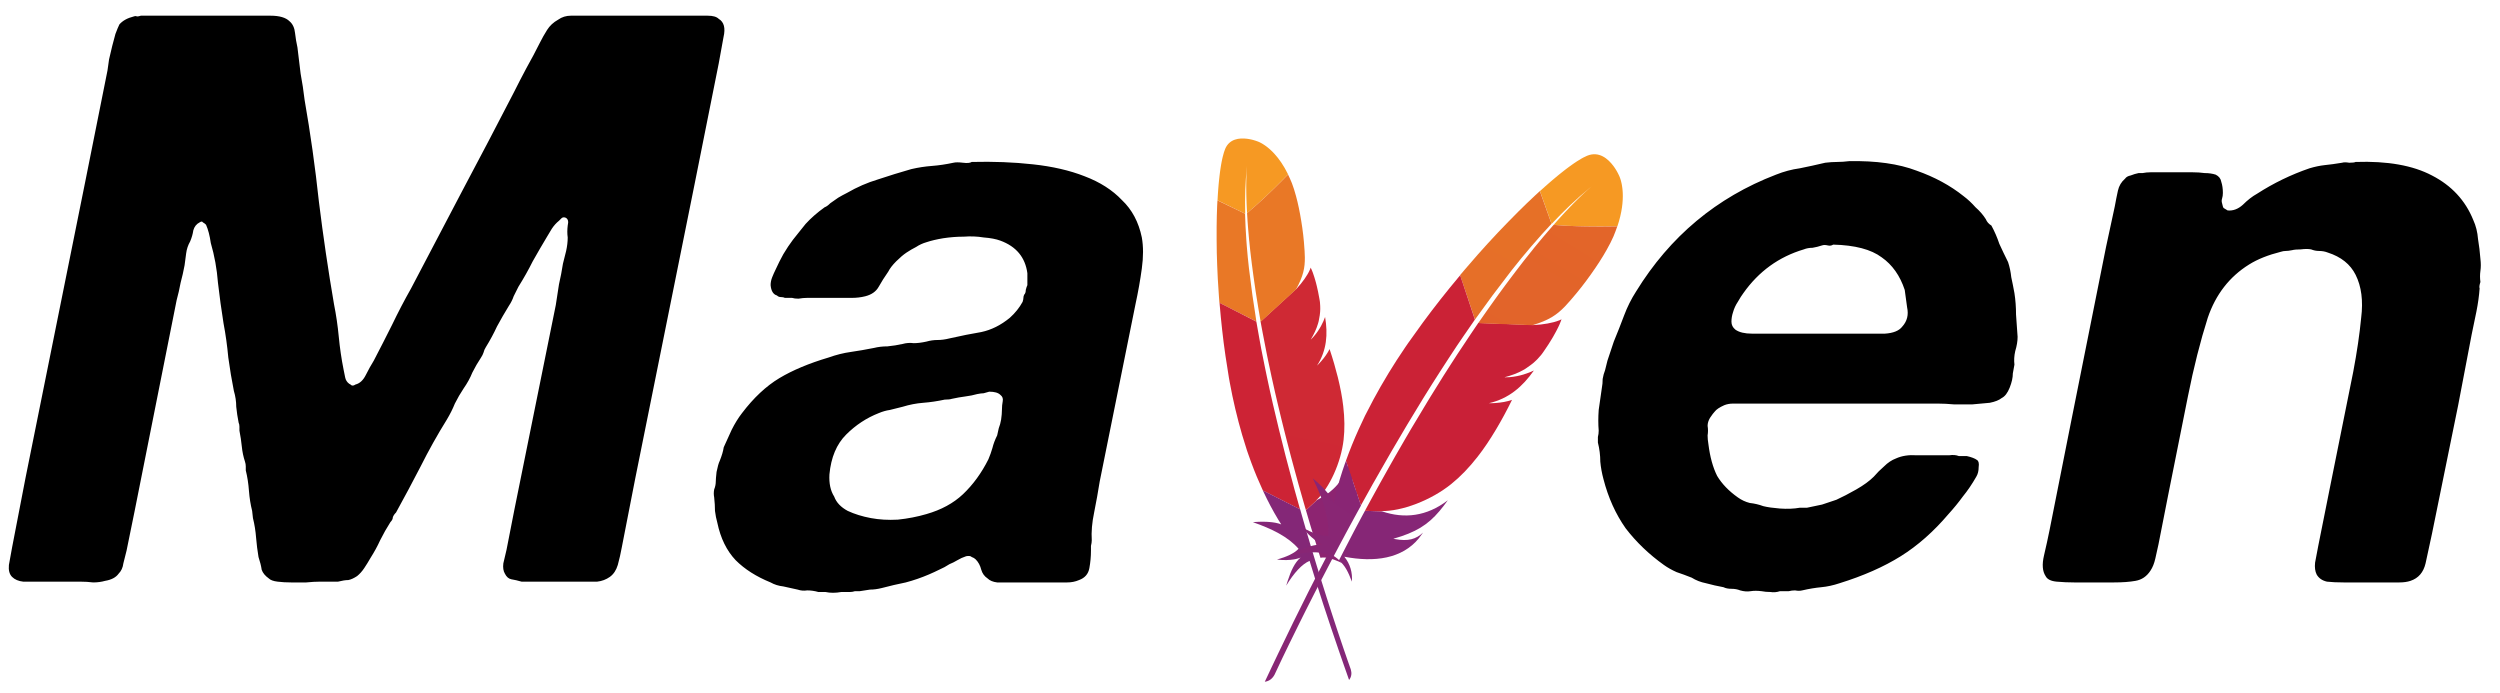 <svg width="119" height="33" viewBox="0 0 119 33" fill="none" xmlns="http://www.w3.org/2000/svg">
<path d="M58.32 7.084C58.278 7.185 58.237 7.315 58.2 7.472L58.172 7.595C58.163 7.638 58.154 7.682 58.145 7.728L58.12 7.87L58.096 8.021L58.073 8.182L58.052 8.351L58.032 8.529L58.013 8.715C58.01 8.747 58.007 8.779 58.004 8.811L57.988 9.009L57.973 9.214L57.96 9.427C57.958 9.463 57.956 9.5 57.954 9.536L59.272 10.174C59.252 9.405 59.277 8.677 59.346 8.008L59.36 7.889L59.35 7.998L59.339 8.179L59.334 8.265L59.327 8.461L59.324 8.572L59.321 8.818L59.322 9.024L59.325 9.25L59.329 9.411L59.337 9.669L59.345 9.852L59.355 10.044C59.356 10.076 59.358 10.11 59.36 10.143C59.605 9.943 59.9 9.68 60.205 9.393L60.411 9.198C60.445 9.165 60.479 9.132 60.514 9.098L60.72 8.898L60.923 8.696L61.121 8.495L61.312 8.299C61.101 7.868 60.874 7.552 60.662 7.32L60.592 7.246C60.546 7.199 60.501 7.156 60.457 7.116L60.392 7.06L60.33 7.009C60.309 6.993 60.289 6.977 60.27 6.963L60.213 6.922L60.158 6.886L60.084 6.839L60.017 6.802L59.943 6.765L59.887 6.741L59.785 6.704L59.711 6.681L59.639 6.66L59.584 6.646L59.524 6.633C59.514 6.631 59.503 6.629 59.492 6.627L59.427 6.615L59.358 6.605C58.993 6.559 58.522 6.607 58.32 7.084Z" fill="url(#paint0_linear_28_7244)"/>
<path d="M59.617 14.066C59.556 13.627 59.5 13.195 59.45 12.771C59.409 12.419 59.376 12.072 59.348 11.728L59.325 11.42C59.325 11.412 59.324 11.404 59.324 11.397C59.296 10.979 59.275 10.572 59.265 10.173L57.95 9.539L57.946 9.62L57.937 9.787C57.924 10.102 57.914 10.437 57.912 10.789C57.909 11.186 57.912 11.6 57.919 12.033C57.929 12.432 57.945 12.848 57.967 13.271C57.983 13.543 58 13.816 58.02 14.093L58.044 14.414L59.804 15.305L59.742 14.89L59.617 14.066Z" fill="url(#paint1_linear_28_7244)"/>
<path d="M62.162 24.286L62.189 24.38L62.364 24.974C62.389 25.058 62.415 25.143 62.441 25.228L62.524 25.498L62.553 25.595C62.558 25.611 62.563 25.627 62.569 25.643L62.853 26.551C63.104 26.499 63.41 26.593 63.733 26.734L63.863 26.793C63.625 26.506 63.296 26.315 62.902 26.271C63.98 25.552 64.689 24.626 64.59 23.521C64.579 23.423 64.566 23.322 64.546 23.22C64.53 23.627 64.367 23.926 63.896 24.245L63.838 24.284C64.325 23.426 64.46 22.844 64.402 22.092C64.388 21.914 64.365 21.724 64.333 21.521C64.177 22.641 63.575 23.365 62.696 23.794L62.162 24.286Z" fill="url(#paint2_linear_28_7244)"/>
<path d="M61.531 22.971L61.419 22.552L61.194 21.702C61.087 21.292 60.984 20.879 60.882 20.459C60.779 20.04 60.681 19.618 60.582 19.196C60.482 18.764 60.388 18.333 60.297 17.899L60.208 17.471L60.036 16.613C60.006 16.458 59.978 16.306 59.951 16.148C59.901 15.884 59.856 15.618 59.81 15.351L59.801 15.308L58.051 14.415L58.056 14.47C58.057 14.48 58.057 14.489 58.057 14.499C58.092 14.895 58.127 15.298 58.174 15.702C58.219 16.113 58.272 16.525 58.333 16.941C58.385 17.292 58.44 17.64 58.498 17.992L58.536 18.203C58.617 18.638 58.703 19.058 58.797 19.451C58.901 19.896 59.014 20.314 59.127 20.703C59.203 20.958 59.278 21.203 59.354 21.436L59.422 21.632L59.562 22.022C59.729 22.477 59.915 22.919 60.114 23.35L61.883 24.246C61.789 23.921 61.702 23.59 61.606 23.255L61.557 23.067L61.531 22.971Z" fill="url(#paint3_linear_28_7244)"/>
<path d="M60.141 23.409C60.354 23.865 60.587 24.306 60.843 24.731L60.986 24.961C60.818 24.893 60.606 24.86 60.4 24.845L60.298 24.839C60.281 24.838 60.264 24.837 60.248 24.837L60.149 24.835L60.011 24.835L59.888 24.839L59.784 24.844L59.638 24.856C59.637 24.856 59.637 24.856 59.637 24.856C60.531 25.167 61.316 25.547 61.81 26.122C61.614 26.339 61.246 26.503 60.783 26.637C61.127 26.675 61.39 26.66 61.579 26.629L61.656 26.615C61.668 26.612 61.679 26.61 61.691 26.607L61.754 26.591L61.809 26.575L61.876 26.552L61.91 26.538C61.626 26.775 61.448 27.179 61.3 27.631L61.249 27.793C61.241 27.82 61.232 27.847 61.224 27.875C61.6 27.259 61.974 26.852 62.337 26.697C62.743 28.043 63.213 29.475 63.728 30.97L63.969 31.665C64.05 31.898 64.133 32.132 64.216 32.367C64.336 32.213 64.35 32.042 64.299 31.868L64.135 31.402L63.947 30.858L63.656 29.995L63.418 29.272L63.154 28.456L62.903 27.66L62.672 26.913L62.503 26.355L62.364 25.893C62.346 25.833 62.329 25.771 62.311 25.709L62.259 25.537L62.11 25.022L61.958 24.492L61.89 24.247L61.887 24.244L60.118 23.348C60.122 23.363 60.127 23.376 60.132 23.389L60.141 23.409Z" fill="url(#paint4_linear_28_7244)"/>
<path d="M60.01 15.343L60.041 15.515C60.064 15.632 60.085 15.749 60.108 15.868L60.299 16.85L60.369 17.192L60.472 17.675C60.489 17.756 60.507 17.839 60.524 17.921C60.577 18.166 60.633 18.414 60.691 18.668L60.811 19.183L60.931 19.685C60.952 19.77 60.972 19.855 60.993 19.941L61.122 20.461L61.25 20.966C61.315 21.221 61.382 21.481 61.453 21.745C61.505 21.941 61.559 22.139 61.614 22.339L61.797 23.009L61.937 23.502L62.08 24.004C62.104 24.089 62.129 24.174 62.154 24.259C62.155 24.269 62.157 24.279 62.162 24.286L62.696 23.794L62.683 23.8L62.654 23.814C63.288 23.215 63.831 22.017 63.955 20.937C64.012 20.44 64.006 19.91 63.938 19.333C63.889 18.902 63.801 18.45 63.681 17.96C63.576 17.537 63.446 17.088 63.288 16.615C63.19 16.815 63.051 17.012 62.881 17.203L62.788 17.304L62.757 17.337L62.69 17.405C63.157 16.678 63.212 15.899 63.074 15.089C62.989 15.329 62.822 15.685 62.545 16.005C62.51 16.047 62.468 16.089 62.427 16.131C62.42 16.136 62.413 16.143 62.406 16.15L62.393 16.161C62.548 15.903 62.663 15.658 62.736 15.409C62.748 15.375 62.757 15.34 62.765 15.305L62.776 15.252C62.795 15.172 62.807 15.09 62.82 15.009L62.838 14.851C62.845 14.759 62.847 14.664 62.842 14.567L62.83 14.389C62.829 14.376 62.827 14.363 62.825 14.35L62.806 14.236C62.803 14.217 62.8 14.199 62.796 14.182C62.76 13.97 62.72 13.782 62.679 13.614L62.641 13.464L62.606 13.338L62.561 13.188L62.502 13.012C62.496 12.994 62.49 12.977 62.484 12.961L62.448 12.873C62.437 12.845 62.426 12.82 62.416 12.798L62.387 12.738C62.381 12.761 62.374 12.784 62.364 12.808L62.348 12.844C62.238 13.103 61.981 13.458 61.748 13.707C61.744 13.71 61.741 13.712 61.74 13.718L61.691 13.767C61.683 13.775 61.675 13.784 61.667 13.794L61.676 13.776L59.995 15.316C60.009 15.327 60.011 15.337 60.01 15.343Z" fill="url(#paint5_linear_28_7244)"/>
<path d="M59.36 10.143C59.367 10.266 59.375 10.394 59.384 10.527L59.404 10.8C59.408 10.846 59.412 10.893 59.416 10.941L59.441 11.233C59.445 11.283 59.45 11.334 59.455 11.384L59.458 11.433C59.459 11.441 59.461 11.448 59.463 11.456C59.477 11.606 59.493 11.761 59.51 11.92L59.548 12.244C59.561 12.355 59.575 12.468 59.59 12.583L59.66 13.111C59.692 13.351 59.728 13.599 59.767 13.858L59.798 14.055C59.828 14.255 59.861 14.46 59.897 14.67L60.008 15.317L61.689 13.778C62.039 13.143 62.116 12.748 62.111 12.257C62.11 12.158 62.105 12.055 62.099 11.95L62.091 11.844C62.065 11.413 62.013 10.957 61.939 10.516C61.87 10.089 61.786 9.679 61.689 9.328C61.628 9.1 61.563 8.898 61.497 8.725C61.436 8.574 61.374 8.437 61.311 8.305L61.12 8.5C61.088 8.533 61.055 8.566 61.022 8.599L60.821 8.799L60.617 9L60.41 9.199C60.376 9.232 60.342 9.264 60.307 9.297L60.104 9.488C59.835 9.737 59.578 9.965 59.36 10.143Z" fill="url(#paint6_linear_28_7244)"/>
<path d="M49.168 7.822C50.101 7.923 50.921 8.112 51.627 8.39C52.358 8.667 52.951 9.046 53.405 9.525C53.885 9.979 54.2 10.572 54.351 11.303C54.427 11.732 54.427 12.224 54.351 12.779C54.276 13.334 54.175 13.901 54.049 14.482L52.346 22.919C52.27 23.398 52.182 23.89 52.081 24.395C51.98 24.874 51.942 25.316 51.968 25.719C51.968 25.795 51.955 25.883 51.93 25.984V26.211C51.93 26.488 51.904 26.766 51.854 27.043C51.804 27.321 51.64 27.51 51.362 27.611C51.186 27.687 50.996 27.724 50.795 27.724H47.465C47.263 27.699 47.112 27.636 47.011 27.535C46.859 27.434 46.759 27.296 46.708 27.119C46.658 26.917 46.569 26.753 46.443 26.627C46.393 26.577 46.33 26.539 46.254 26.514C46.204 26.463 46.115 26.451 45.989 26.476C45.838 26.526 45.699 26.589 45.573 26.665C45.447 26.741 45.321 26.804 45.195 26.854C45.043 26.955 44.879 27.043 44.703 27.119C44.551 27.195 44.388 27.27 44.211 27.346C43.858 27.497 43.492 27.624 43.114 27.724C42.735 27.8 42.357 27.889 41.978 27.989C41.777 28.04 41.587 28.065 41.411 28.065C41.26 28.09 41.096 28.116 40.919 28.141H40.692C40.616 28.166 40.541 28.179 40.465 28.179H40.049C39.771 28.229 39.519 28.229 39.292 28.179H38.952C38.775 28.128 38.598 28.103 38.422 28.103C38.27 28.128 38.119 28.116 37.968 28.065C37.741 28.015 37.514 27.964 37.287 27.914C37.06 27.889 36.858 27.825 36.681 27.724C36 27.447 35.445 27.094 35.017 26.665C34.588 26.211 34.298 25.618 34.146 24.887C34.096 24.71 34.058 24.521 34.033 24.319C34.033 24.117 34.02 23.903 33.995 23.676C33.97 23.55 33.97 23.424 33.995 23.298C34.045 23.171 34.071 23.045 34.071 22.919C34.071 22.843 34.083 22.692 34.108 22.465C34.159 22.213 34.209 22.036 34.26 21.935C34.361 21.683 34.424 21.469 34.449 21.292L34.827 20.46C34.979 20.157 35.143 19.892 35.319 19.665C35.874 18.934 36.467 18.379 37.097 18C37.728 17.622 38.51 17.294 39.443 17.017C39.797 16.89 40.15 16.802 40.503 16.752C40.856 16.701 41.222 16.638 41.6 16.562C41.802 16.512 42.016 16.487 42.243 16.487C42.496 16.462 42.735 16.424 42.962 16.373C43.139 16.323 43.315 16.31 43.492 16.335C43.669 16.335 43.87 16.31 44.097 16.26C44.274 16.209 44.45 16.184 44.627 16.184C44.804 16.184 44.993 16.159 45.195 16.108C45.75 15.982 46.254 15.882 46.708 15.806C47.187 15.705 47.642 15.478 48.07 15.125C48.323 14.898 48.524 14.646 48.676 14.368C48.701 14.292 48.714 14.229 48.714 14.179C48.714 14.128 48.726 14.078 48.751 14.027C48.802 13.977 48.827 13.901 48.827 13.8C48.852 13.7 48.877 13.624 48.903 13.573V13.006C48.802 12.249 48.373 11.732 47.616 11.454C47.414 11.379 47.15 11.328 46.822 11.303C46.519 11.253 46.204 11.24 45.876 11.265C45.548 11.265 45.22 11.291 44.892 11.341C44.589 11.392 44.324 11.454 44.097 11.53C43.921 11.581 43.757 11.656 43.605 11.757C43.454 11.833 43.303 11.921 43.151 12.022C43 12.123 42.836 12.262 42.66 12.438C42.483 12.615 42.357 12.779 42.281 12.93C42.105 13.182 41.953 13.422 41.827 13.649C41.701 13.876 41.487 14.027 41.184 14.103C40.982 14.154 40.768 14.179 40.541 14.179H38.422C38.296 14.179 38.157 14.191 38.006 14.217C37.88 14.217 37.779 14.204 37.703 14.179H37.362C37.312 14.154 37.249 14.141 37.173 14.141C37.097 14.141 37.034 14.116 36.984 14.065C36.807 14.015 36.706 13.851 36.681 13.573C36.681 13.447 36.706 13.321 36.757 13.195C36.807 13.069 36.858 12.955 36.908 12.854C37.034 12.577 37.161 12.325 37.287 12.098C37.438 11.845 37.589 11.618 37.741 11.417L38.043 11.038C38.144 10.912 38.245 10.786 38.346 10.66C38.598 10.383 38.901 10.118 39.254 9.865C39.33 9.84 39.418 9.777 39.519 9.676C39.67 9.575 39.797 9.487 39.898 9.411C40.024 9.336 40.162 9.26 40.314 9.184C40.793 8.907 41.285 8.692 41.789 8.541C42.319 8.364 42.849 8.201 43.379 8.049C43.706 7.973 44.034 7.923 44.362 7.898C44.69 7.873 45.031 7.822 45.384 7.746C45.485 7.721 45.636 7.721 45.838 7.746C46.04 7.772 46.178 7.759 46.254 7.709C47.288 7.683 48.26 7.721 49.168 7.822ZM91.233 8.125C92.091 8.428 92.835 8.831 93.466 9.336C93.667 9.487 93.856 9.664 94.033 9.865C94.235 10.042 94.399 10.231 94.525 10.433C94.575 10.559 94.664 10.66 94.79 10.736C94.941 11.013 95.067 11.303 95.168 11.606C95.294 11.883 95.433 12.173 95.584 12.476C95.66 12.703 95.71 12.943 95.736 13.195C95.786 13.422 95.837 13.674 95.887 13.952C95.938 14.28 95.963 14.62 95.963 14.973C95.988 15.326 96.013 15.68 96.038 16.033C96.038 16.235 96.001 16.462 95.925 16.714C95.874 16.941 95.862 17.155 95.887 17.357L95.811 17.773C95.811 17.975 95.761 18.202 95.66 18.454C95.559 18.707 95.433 18.871 95.282 18.946C95.156 19.047 94.966 19.123 94.714 19.173C94.462 19.198 94.184 19.224 93.882 19.249H93.011C92.734 19.224 92.482 19.211 92.255 19.211H82.493C82.341 19.211 82.203 19.236 82.076 19.287C81.85 19.388 81.698 19.489 81.623 19.59C81.572 19.64 81.496 19.741 81.395 19.892C81.32 20.018 81.282 20.145 81.282 20.271C81.307 20.422 81.307 20.573 81.282 20.725C81.282 20.851 81.294 20.989 81.32 21.141C81.395 21.746 81.534 22.251 81.736 22.654C81.963 23.033 82.291 23.373 82.72 23.676C82.896 23.802 83.085 23.89 83.287 23.941C83.514 23.966 83.729 24.017 83.93 24.092C84.132 24.143 84.397 24.18 84.725 24.206C85.078 24.231 85.394 24.218 85.671 24.168H86.012C86.264 24.117 86.504 24.067 86.731 24.017L87.412 23.789C87.689 23.663 88.004 23.499 88.358 23.298C88.711 23.096 88.988 22.894 89.19 22.692C89.341 22.516 89.505 22.352 89.682 22.2C89.858 22.024 90.047 21.898 90.249 21.822C90.527 21.696 90.855 21.645 91.233 21.671H92.784C92.961 21.645 93.112 21.658 93.239 21.708H93.617C93.844 21.759 94.008 21.822 94.109 21.898C94.184 21.948 94.21 22.061 94.184 22.238C94.184 22.415 94.147 22.566 94.071 22.692C93.869 23.045 93.655 23.361 93.428 23.638C93.226 23.916 92.999 24.193 92.747 24.471C92.04 25.303 91.284 25.971 90.476 26.476C89.669 26.98 88.698 27.409 87.563 27.762C87.26 27.863 86.97 27.926 86.693 27.951C86.415 27.977 86.112 28.027 85.784 28.103C85.684 28.128 85.57 28.128 85.444 28.103C85.343 28.103 85.242 28.116 85.141 28.141H84.725C84.574 28.191 84.422 28.204 84.271 28.179C84.12 28.179 83.981 28.166 83.855 28.141C83.653 28.116 83.477 28.116 83.325 28.141C83.174 28.166 83.01 28.153 82.833 28.103C82.707 28.052 82.568 28.027 82.417 28.027C82.266 28.027 82.14 28.002 82.039 27.951C81.761 27.901 81.484 27.838 81.206 27.762C80.954 27.712 80.727 27.624 80.525 27.497C80.273 27.397 80.033 27.308 79.806 27.233C79.579 27.132 79.377 27.018 79.201 26.892C78.495 26.388 77.889 25.807 77.385 25.152C76.905 24.471 76.552 23.689 76.325 22.806C76.25 22.528 76.199 22.251 76.174 21.973C76.174 21.671 76.136 21.368 76.06 21.065V20.8C76.086 20.699 76.098 20.599 76.098 20.498C76.073 20.195 76.073 19.867 76.098 19.514L76.25 18.454C76.275 18.328 76.287 18.189 76.287 18.038C76.313 17.887 76.35 17.748 76.401 17.622L76.514 17.168L76.817 16.26C76.994 15.831 77.158 15.415 77.309 15.011C77.46 14.608 77.65 14.229 77.877 13.876C79.491 11.253 81.711 9.399 84.536 8.314C84.914 8.163 85.293 8.062 85.671 8.011C86.049 7.936 86.453 7.847 86.882 7.746C87.084 7.721 87.273 7.709 87.449 7.709C87.626 7.709 87.815 7.696 88.017 7.671C89.303 7.646 90.376 7.797 91.233 8.125ZM12.872 0.747C13.301 0.747 13.604 0.835 13.78 1.011C13.932 1.138 14.02 1.327 14.045 1.579C14.07 1.806 14.108 2.033 14.159 2.26C14.209 2.664 14.26 3.08 14.31 3.509C14.386 3.912 14.449 4.329 14.499 4.757C14.777 6.346 15.004 7.961 15.18 9.6C15.382 11.24 15.622 12.867 15.899 14.482C16 14.986 16.076 15.503 16.126 16.033C16.177 16.562 16.252 17.08 16.353 17.584C16.378 17.71 16.404 17.836 16.429 17.962C16.454 18.089 16.517 18.189 16.618 18.265C16.669 18.29 16.706 18.316 16.732 18.341C16.782 18.366 16.845 18.354 16.921 18.303C17.123 18.253 17.287 18.101 17.413 17.849C17.539 17.597 17.665 17.37 17.791 17.168C18.094 16.588 18.384 16.02 18.661 15.465C18.939 14.885 19.241 14.305 19.569 13.725C20.377 12.186 21.184 10.647 21.991 9.109C22.823 7.545 23.643 5.981 24.45 4.417C24.652 4.013 24.854 3.622 25.056 3.244C25.283 2.84 25.497 2.437 25.699 2.033C25.8 1.831 25.913 1.629 26.04 1.428C26.166 1.226 26.342 1.062 26.569 0.936C26.746 0.81 26.948 0.747 27.175 0.747H33.683C33.935 0.747 34.111 0.797 34.212 0.898C34.465 1.049 34.54 1.339 34.439 1.768C34.364 2.172 34.288 2.588 34.212 3.017L33.077 8.692L30.239 22.768L29.596 26.06C29.546 26.337 29.483 26.615 29.407 26.892C29.331 27.144 29.205 27.334 29.029 27.46C28.852 27.586 28.65 27.662 28.423 27.687H24.829C24.652 27.636 24.488 27.598 24.337 27.573C24.211 27.548 24.11 27.46 24.034 27.308C23.959 27.182 23.933 27.018 23.959 26.816C24.009 26.615 24.059 26.4 24.11 26.173L24.488 24.244L26.456 14.519C26.506 14.166 26.557 13.838 26.607 13.536C26.683 13.208 26.746 12.88 26.796 12.552C26.847 12.35 26.897 12.148 26.948 11.946C26.998 11.719 27.023 11.505 27.023 11.303C26.998 11.127 26.998 10.937 27.023 10.736C27.074 10.534 27.036 10.408 26.91 10.357C26.834 10.332 26.771 10.345 26.721 10.395L26.607 10.509C26.481 10.61 26.367 10.736 26.267 10.887L26.04 11.265C25.813 11.644 25.585 12.035 25.358 12.438C25.157 12.842 24.93 13.245 24.677 13.649L24.45 14.103C24.4 14.255 24.324 14.406 24.223 14.557C24.022 14.885 23.832 15.213 23.656 15.541C23.505 15.869 23.328 16.197 23.126 16.525C23.076 16.6 23.038 16.689 23.013 16.79C22.987 16.865 22.95 16.941 22.899 17.017C22.748 17.244 22.609 17.483 22.483 17.735C22.382 17.988 22.243 18.24 22.067 18.492C21.915 18.719 21.777 18.959 21.651 19.211C21.55 19.463 21.423 19.716 21.272 19.968C20.818 20.699 20.402 21.444 20.023 22.2C19.645 22.932 19.254 23.663 18.851 24.395C18.775 24.471 18.724 24.546 18.699 24.622C18.699 24.698 18.661 24.773 18.586 24.849C18.409 25.126 18.245 25.416 18.094 25.719C17.968 25.997 17.816 26.274 17.64 26.552C17.539 26.728 17.438 26.892 17.337 27.043C17.236 27.195 17.123 27.321 16.997 27.422C16.845 27.523 16.706 27.586 16.58 27.611C16.454 27.611 16.29 27.636 16.088 27.687H15.218C15.042 27.687 14.827 27.699 14.575 27.724H13.856C13.629 27.724 13.415 27.712 13.213 27.687C13.011 27.662 12.872 27.611 12.797 27.535C12.62 27.409 12.507 27.27 12.456 27.119C12.431 26.942 12.38 26.741 12.305 26.514C12.254 26.211 12.216 25.908 12.191 25.606C12.166 25.278 12.116 24.962 12.04 24.66L12.002 24.319C11.926 24.017 11.876 23.701 11.851 23.373C11.825 23.02 11.775 22.692 11.699 22.39V22.2C11.699 22.125 11.687 22.049 11.661 21.973C11.586 21.746 11.535 21.507 11.51 21.254C11.485 21.002 11.447 20.75 11.397 20.498V20.308C11.397 20.233 11.384 20.17 11.359 20.119C11.308 19.867 11.271 19.615 11.245 19.363C11.245 19.11 11.207 18.858 11.132 18.606C11.031 18.101 10.943 17.572 10.867 17.017C10.816 16.462 10.741 15.919 10.64 15.39C10.539 14.759 10.451 14.116 10.375 13.46C10.325 12.804 10.211 12.173 10.034 11.568C9.984 11.215 9.908 10.925 9.807 10.698C9.757 10.647 9.707 10.61 9.656 10.584C9.631 10.534 9.58 10.534 9.505 10.584C9.353 10.66 9.252 10.786 9.202 10.963C9.177 11.139 9.126 11.316 9.051 11.492C8.95 11.669 8.887 11.858 8.861 12.06C8.836 12.236 8.811 12.426 8.786 12.627C8.735 12.905 8.672 13.182 8.597 13.46C8.546 13.737 8.483 14.015 8.407 14.292L6.402 24.357L6.024 26.211L5.872 26.816C5.847 27.018 5.771 27.182 5.645 27.308C5.519 27.485 5.305 27.598 5.002 27.649C4.826 27.699 4.636 27.724 4.435 27.724C4.233 27.699 4.031 27.687 3.829 27.687H1.105C0.878 27.662 0.701 27.586 0.575 27.46C0.449 27.334 0.399 27.144 0.424 26.892L0.575 26.06L1.218 22.73L4.056 8.655L5.116 3.357C5.141 3.206 5.166 3.029 5.191 2.828C5.242 2.601 5.292 2.386 5.343 2.184C5.393 1.983 5.444 1.793 5.494 1.617C5.57 1.415 5.633 1.264 5.683 1.163C5.835 0.986 6.062 0.86 6.364 0.784C6.44 0.759 6.49 0.759 6.516 0.784C6.566 0.784 6.629 0.772 6.705 0.747H12.872ZM115.76 8.352C116.693 8.831 117.349 9.537 117.727 10.471C117.854 10.748 117.929 11.051 117.954 11.379C118.005 11.681 118.043 11.997 118.068 12.325C118.093 12.527 118.093 12.716 118.068 12.892C118.043 13.069 118.043 13.245 118.068 13.422C118.018 13.573 118.005 13.674 118.03 13.725C118.005 14.078 117.954 14.444 117.879 14.822C117.803 15.2 117.727 15.566 117.652 15.919L117.009 19.287L115.76 25.416C115.659 25.896 115.558 26.362 115.457 26.816C115.356 27.245 115.117 27.523 114.738 27.649C114.587 27.699 114.41 27.724 114.209 27.724H111.56C111.257 27.724 110.992 27.712 110.765 27.687C110.538 27.636 110.374 27.523 110.273 27.346C110.198 27.195 110.173 27.006 110.198 26.779C110.248 26.526 110.299 26.262 110.349 25.984L110.879 23.335L112.014 17.698C112.191 16.764 112.317 15.907 112.392 15.125C112.493 14.318 112.405 13.636 112.128 13.082C111.875 12.577 111.434 12.224 110.803 12.022C110.677 11.972 110.538 11.946 110.387 11.946C110.261 11.946 110.135 11.921 110.009 11.871C109.883 11.845 109.719 11.845 109.517 11.871C109.34 11.871 109.201 11.883 109.101 11.909C108.974 11.934 108.874 11.946 108.798 11.946C108.722 11.946 108.646 11.959 108.571 11.984C107.965 12.136 107.461 12.337 107.057 12.59C106.124 13.17 105.468 14.015 105.09 15.125C104.737 16.235 104.421 17.483 104.144 18.871L103.198 23.6L102.744 25.908C102.693 26.135 102.643 26.362 102.593 26.589C102.542 26.816 102.466 27.006 102.366 27.157C102.189 27.434 101.949 27.598 101.647 27.649C101.369 27.699 101.029 27.724 100.625 27.724H98.733C98.456 27.724 98.178 27.712 97.901 27.687C97.623 27.662 97.447 27.573 97.371 27.422C97.22 27.195 97.194 26.867 97.295 26.438C97.396 26.009 97.484 25.606 97.56 25.227L98.582 20.081L100.247 11.757L100.663 9.828C100.713 9.55 100.764 9.298 100.814 9.071C100.865 8.844 100.978 8.655 101.155 8.503C101.205 8.428 101.293 8.377 101.42 8.352C101.546 8.301 101.672 8.264 101.798 8.238H101.987C102.113 8.213 102.239 8.201 102.366 8.201H104.371C104.573 8.201 104.762 8.213 104.938 8.238C105.14 8.238 105.317 8.264 105.468 8.314C105.62 8.39 105.708 8.503 105.733 8.655C105.783 8.806 105.809 8.982 105.809 9.184C105.809 9.285 105.796 9.373 105.771 9.449C105.746 9.525 105.746 9.6 105.771 9.676C105.796 9.802 105.821 9.878 105.847 9.903C105.897 9.928 105.96 9.966 106.036 10.017C106.288 10.042 106.528 9.954 106.755 9.752C106.982 9.525 107.209 9.348 107.436 9.222C108.218 8.718 109.05 8.314 109.933 8.011C110.185 7.936 110.425 7.885 110.652 7.86C110.904 7.835 111.182 7.797 111.484 7.746C111.56 7.721 111.673 7.721 111.825 7.746C111.976 7.746 112.077 7.734 112.128 7.709C113.641 7.658 114.852 7.873 115.76 8.352ZM47.087 18.644C46.986 18.669 46.897 18.694 46.822 18.719C46.746 18.719 46.645 18.732 46.519 18.757C46.342 18.808 46.153 18.845 45.951 18.871C45.75 18.896 45.535 18.934 45.308 18.984C45.233 19.009 45.119 19.022 44.968 19.022C44.614 19.098 44.274 19.148 43.946 19.173C43.618 19.198 43.29 19.262 42.962 19.363L42.357 19.514C42.18 19.539 42.004 19.59 41.827 19.665C41.247 19.892 40.73 20.233 40.276 20.687C39.822 21.141 39.557 21.771 39.481 22.579C39.456 23.008 39.532 23.361 39.708 23.638C39.809 23.916 40.024 24.143 40.352 24.319C40.679 24.471 41.045 24.584 41.449 24.66C41.852 24.735 42.281 24.761 42.735 24.735C43.215 24.685 43.669 24.597 44.097 24.471C44.804 24.269 45.384 23.953 45.838 23.525C46.317 23.07 46.721 22.516 47.049 21.86C47.124 21.683 47.187 21.507 47.238 21.33C47.288 21.128 47.364 20.926 47.465 20.725L47.541 20.384C47.591 20.258 47.629 20.119 47.654 19.968C47.679 19.791 47.692 19.64 47.692 19.514C47.692 19.363 47.705 19.224 47.73 19.098C47.755 18.971 47.717 18.871 47.616 18.795C47.515 18.694 47.339 18.644 47.087 18.644ZM87.26 11.644C87.184 11.694 87.096 11.707 86.995 11.681C86.894 11.656 86.806 11.656 86.731 11.681C86.579 11.732 86.428 11.77 86.276 11.795C86.125 11.795 85.986 11.82 85.86 11.871C84.675 12.224 83.716 12.918 82.985 13.952C82.909 14.053 82.821 14.191 82.72 14.368C82.619 14.519 82.543 14.683 82.493 14.86C82.442 15.011 82.417 15.163 82.417 15.314C82.417 15.465 82.48 15.591 82.606 15.692C82.783 15.818 83.048 15.882 83.401 15.882H89.72C90.123 15.856 90.401 15.743 90.552 15.541C90.779 15.289 90.855 14.986 90.779 14.633C90.729 14.255 90.691 13.977 90.665 13.8C90.439 13.119 90.073 12.602 89.568 12.249C89.064 11.871 88.294 11.669 87.26 11.644Z" fill="black"/>
<path d="M75.546 7.414C75.492 7.436 75.433 7.464 75.37 7.498L75.272 7.552C75.204 7.591 75.132 7.635 75.056 7.684L74.939 7.762L74.816 7.848L74.687 7.941L74.552 8.042C74.53 8.059 74.507 8.077 74.483 8.095L74.341 8.207L74.193 8.325L74.041 8.451L73.884 8.583L73.723 8.722L73.558 8.867L73.388 9.019C73.36 9.045 73.331 9.071 73.302 9.097L73.857 10.658C74.456 10.018 75.058 9.449 75.65 8.963L75.858 8.795L75.873 8.783L75.73 8.899L75.589 9.021L75.437 9.158L75.293 9.293L75.172 9.41L75.085 9.495L74.896 9.684L74.742 9.842L74.52 10.076L74.402 10.203L74.279 10.337L74.087 10.551L73.952 10.703C74.09 10.716 74.241 10.727 74.402 10.737L74.651 10.75L74.911 10.761L75.181 10.769L75.458 10.775L75.739 10.779C75.786 10.78 75.834 10.78 75.881 10.78L76.164 10.781C76.211 10.78 76.258 10.78 76.304 10.78L76.583 10.777C76.629 10.777 76.675 10.776 76.72 10.775L76.989 10.77C77.21 10.112 77.26 9.584 77.243 9.189L77.237 9.089L77.228 8.995C77.227 8.98 77.225 8.965 77.223 8.951L77.211 8.866L77.198 8.787C77.196 8.775 77.193 8.762 77.191 8.75L77.175 8.681L77.16 8.618L77.144 8.561L77.128 8.511L77.098 8.428L77.074 8.371L77.017 8.253L76.983 8.19L76.955 8.14L76.923 8.086L76.886 8.028L76.845 7.966L76.8 7.903C76.547 7.563 76.115 7.179 75.546 7.414Z" fill="url(#paint7_linear_28_7244)"/>
<path d="M71.042 14.065C71.342 13.663 71.64 13.272 71.936 12.89C72.245 12.495 72.557 12.116 72.872 11.748C72.891 11.725 72.91 11.702 72.928 11.684C73.236 11.325 73.543 10.981 73.852 10.652L73.297 9.096L73.23 9.158L73.09 9.286C72.829 9.529 72.555 9.791 72.273 10.072C72.114 10.231 71.953 10.394 71.79 10.562L71.459 10.905C71.403 10.963 71.347 11.021 71.291 11.08C70.981 11.409 70.664 11.756 70.346 12.114C70.143 12.345 69.939 12.58 69.735 12.819L69.5 13.096L70.208 15.212L70.488 14.828L71.042 14.065Z" fill="url(#paint8_linear_28_7244)"/>
<path d="M64.972 24.315L64.866 24.509L64.588 25.029C64.541 25.117 64.494 25.206 64.447 25.295L64.3 25.578C64.272 25.63 64.244 25.678 64.221 25.731L64.066 26.029L63.727 26.687C64.003 26.866 64.188 27.251 64.349 27.685C64.385 27.265 64.272 26.849 63.99 26.5C65.429 26.778 66.736 26.596 67.534 25.628C67.603 25.541 67.672 25.448 67.738 25.351C67.4 25.666 67.031 25.778 66.394 25.659L66.323 25.645C67.396 25.341 67.966 24.98 68.518 24.328C68.648 24.173 68.781 24.003 68.916 23.813C67.901 24.591 66.841 24.697 65.792 24.343L64.972 24.315Z" fill="url(#paint9_linear_28_7244)"/>
<path d="M65.452 22.853L65.751 22.328L66.245 21.466C66.485 21.05 66.73 20.636 66.981 20.217C67.232 19.798 67.488 19.38 67.743 18.962C68.006 18.534 68.273 18.113 68.544 17.692C68.81 17.275 69.086 16.86 69.356 16.449C69.455 16.3 69.553 16.155 69.657 16.007C69.827 15.755 70.002 15.504 70.177 15.254L70.204 15.211L69.504 13.102L69.465 13.151C69.458 13.159 69.451 13.167 69.443 13.175C69.156 13.522 68.864 13.873 68.58 14.236C68.291 14.603 68.006 14.976 67.724 15.36C67.487 15.683 67.255 16.008 67.023 16.337L66.886 16.537C66.605 16.951 66.34 17.358 66.104 17.748C65.834 18.19 65.593 18.615 65.375 19.019C65.233 19.285 65.099 19.541 64.975 19.789C64.873 20 64.774 20.216 64.677 20.427C64.45 20.926 64.248 21.429 64.066 21.934L64.778 24.061L64.917 23.809L65.2 23.301C65.248 23.216 65.295 23.13 65.342 23.043L65.452 22.853Z" fill="url(#paint10_linear_28_7244)"/>
<path d="M64.041 22.002C63.85 22.539 63.686 23.079 63.556 23.625L63.488 23.923C63.424 23.775 63.321 23.622 63.204 23.478L63.133 23.393C63.121 23.379 63.109 23.365 63.097 23.351L63.024 23.27L62.95 23.193L62.878 23.12L62.774 23.02L62.68 22.934L62.577 22.844L62.485 22.767C62.958 23.728 63.288 24.657 63.229 25.513C62.898 25.531 62.471 25.371 61.992 25.112C62.199 25.364 62.388 25.543 62.548 25.668L62.619 25.722C62.631 25.73 62.642 25.738 62.653 25.746L62.718 25.79L62.778 25.827L62.832 25.858L62.882 25.884L62.925 25.904L62.962 25.921C62.968 25.923 62.973 25.925 62.979 25.927C62.577 25.893 62.132 26.062 61.673 26.295L61.519 26.375L61.365 26.458C62.156 26.262 62.781 26.231 63.197 26.394C62.992 26.781 62.786 27.178 62.58 27.582L62.268 28.195C61.799 29.125 61.325 30.094 60.846 31.097L60.525 31.77C60.418 31.996 60.311 32.223 60.204 32.452C60.423 32.423 60.57 32.296 60.668 32.116L61.03 31.347L61.364 30.656L61.791 29.787L62.167 29.032L62.541 28.295L62.895 27.603L63.387 26.657L63.737 25.995L63.857 25.769L63.96 25.578L64.055 25.399L64.198 25.134L64.492 24.593C64.542 24.502 64.593 24.41 64.643 24.318L64.782 24.067L64.783 24.062L64.071 21.935C64.062 21.951 64.055 21.965 64.05 21.979L64.041 22.002Z" fill="url(#paint11_linear_28_7244)"/>
<path d="M70.344 15.406L70.233 15.569C70.158 15.681 70.082 15.793 70.005 15.906L69.64 16.457L69.379 16.848L69.313 16.95C69.214 17.102 69.115 17.256 69.014 17.413L68.709 17.89C68.507 18.209 68.303 18.537 68.095 18.877L67.938 19.134C67.689 19.543 67.431 19.971 67.172 20.409L66.874 20.918C66.724 21.175 66.572 21.437 66.419 21.706C66.328 21.865 66.237 22.026 66.145 22.189L65.692 22.997L65.553 23.249L65.271 23.762C65.176 23.935 65.081 24.11 64.986 24.286C64.979 24.296 64.973 24.305 64.971 24.315L65.791 24.343C65.777 24.336 65.762 24.334 65.743 24.326C66.728 24.347 68.117 23.814 69.075 23.043C69.516 22.688 69.932 22.258 70.336 21.738C70.638 21.353 70.927 20.919 71.219 20.429C71.471 20.005 71.724 19.541 71.972 19.034C71.734 19.117 71.466 19.165 71.177 19.184L71.022 19.192C70.988 19.194 70.954 19.193 70.918 19.193L70.863 19.194C71.816 18.981 72.48 18.397 73.012 17.636C72.752 17.761 72.336 17.915 71.859 17.953C71.797 17.959 71.73 17.96 71.664 17.96C71.653 17.959 71.643 17.959 71.632 17.959L71.613 17.958C71.943 17.873 72.23 17.767 72.486 17.625C72.523 17.607 72.558 17.585 72.592 17.564L72.643 17.53C72.722 17.48 72.797 17.425 72.871 17.369L73.011 17.257C73.117 17.165 73.219 17.062 73.312 16.948L73.372 16.878C73.382 16.867 73.391 16.855 73.399 16.843L73.475 16.736C73.487 16.719 73.499 16.702 73.51 16.685C73.651 16.482 73.771 16.295 73.872 16.125L73.915 16.053C73.969 15.959 74.018 15.873 74.06 15.793L74.11 15.698L74.186 15.545C74.201 15.513 74.215 15.483 74.228 15.454L74.25 15.402L74.287 15.31C74.298 15.281 74.308 15.255 74.316 15.231L74.327 15.197C74.304 15.211 74.28 15.224 74.253 15.236L74.211 15.252C73.917 15.372 73.429 15.454 73.043 15.469C73.038 15.469 73.033 15.468 73.027 15.472L72.95 15.473C72.936 15.473 72.923 15.474 72.909 15.475L72.93 15.468L70.354 15.372C70.356 15.393 70.349 15.402 70.344 15.406Z" fill="url(#paint12_linear_28_7244)"/>
<path d="M73.952 10.703C73.86 10.807 73.765 10.917 73.667 11.031L73.466 11.267L73.258 11.516L73.006 11.82C73.001 11.827 72.996 11.834 72.991 11.842C72.848 12.018 72.7 12.202 72.548 12.396L72.317 12.695C72.278 12.746 72.238 12.797 72.198 12.85L71.866 13.289L71.648 13.581C71.538 13.729 71.426 13.882 71.311 14.04L71.196 14.2C71.081 14.358 70.965 14.522 70.847 14.689L70.608 15.03L70.362 15.383L72.939 15.48C73.726 15.247 74.101 14.99 74.487 14.591C74.565 14.51 74.643 14.423 74.721 14.333L74.8 14.242C75.12 13.874 75.441 13.466 75.732 13.053C76.016 12.654 76.274 12.257 76.475 11.897C76.606 11.666 76.715 11.451 76.799 11.259C76.87 11.09 76.929 10.93 76.983 10.774L76.716 10.778L76.441 10.781L76.161 10.782L75.879 10.781C75.832 10.781 75.785 10.781 75.738 10.78L75.457 10.776L75.18 10.77C75.135 10.768 75.089 10.767 75.044 10.766L74.779 10.756C74.736 10.754 74.693 10.752 74.65 10.75L74.402 10.737C74.241 10.727 74.09 10.716 73.952 10.703Z" fill="url(#paint13_linear_28_7244)"/>
<defs>
<linearGradient id="paint0_linear_28_7244" x1="127.418" y1="234.318" x2="554.697" y2="94.985" gradientUnits="userSpaceOnUse">
<stop stop-color="#F69923"/>
<stop offset="0.312" stop-color="#F79A23"/>
<stop offset="0.838" stop-color="#E97826"/>
</linearGradient>
<linearGradient id="paint1_linear_28_7244" x1="97.981" y1="2287.16" x2="622.239" y2="205.812" gradientUnits="userSpaceOnUse">
<stop offset="0.323" stop-color="#9E2064"/>
<stop offset="0.63" stop-color="#C92037"/>
<stop offset="0.751" stop-color="#CD2335"/>
<stop offset="1" stop-color="#E97826"/>
</linearGradient>
<linearGradient id="paint2_linear_28_7244" x1="147.24" y1="1035.43" x2="491.639" y2="-641.881" gradientUnits="userSpaceOnUse">
<stop stop-color="#282662"/>
<stop offset="0.095" stop-color="#662E8D"/>
<stop offset="0.788" stop-color="#9F2064"/>
<stop offset="0.949" stop-color="#CD2032"/>
</linearGradient>
<linearGradient id="paint3_linear_28_7244" x1="173.936" y1="1690.66" x2="936.212" y2="-162.953" gradientUnits="userSpaceOnUse">
<stop offset="0.323" stop-color="#9E2064"/>
<stop offset="0.63" stop-color="#C92037"/>
<stop offset="0.751" stop-color="#CD2335"/>
<stop offset="1" stop-color="#E97826"/>
</linearGradient>
<linearGradient id="paint4_linear_28_7244" x1="207.51" y1="720.638" x2="821.322" y2="-44.133" gradientUnits="userSpaceOnUse">
<stop stop-color="#282662"/>
<stop offset="0.095" stop-color="#662E8D"/>
<stop offset="0.788" stop-color="#9F2064"/>
<stop offset="0.949" stop-color="#CD2032"/>
</linearGradient>
<linearGradient id="paint5_linear_28_7244" x1="219.295" y1="2180.05" x2="779.738" y2="-472.886" gradientUnits="userSpaceOnUse">
<stop offset="0.323" stop-color="#9E2064"/>
<stop offset="0.63" stop-color="#C92037"/>
<stop offset="0.751" stop-color="#CD2335"/>
<stop offset="1" stop-color="#E97826"/>
</linearGradient>
<linearGradient id="paint6_linear_28_7244" x1="120.73" y1="3274.58" x2="648.164" y2="204.349" gradientUnits="userSpaceOnUse">
<stop offset="0.323" stop-color="#9E2064"/>
<stop offset="0.63" stop-color="#C92037"/>
<stop offset="0.751" stop-color="#CD2335"/>
<stop offset="1" stop-color="#E97826"/>
</linearGradient>
<linearGradient id="paint7_linear_28_7244" x1="138.902" y1="214.728" x2="693.467" y2="66.918" gradientUnits="userSpaceOnUse">
<stop stop-color="#F69923"/>
<stop offset="0.312" stop-color="#F79A23"/>
<stop offset="0.838" stop-color="#E97826"/>
</linearGradient>
<linearGradient id="paint8_linear_28_7244" x1="-302.273" y1="2424.61" x2="826.094" y2="357.296" gradientUnits="userSpaceOnUse">
<stop offset="0.323" stop-color="#9E2064"/>
<stop offset="0.63" stop-color="#C92037"/>
<stop offset="0.751" stop-color="#CD2335"/>
<stop offset="1" stop-color="#E97826"/>
</linearGradient>
<linearGradient id="paint9_linear_28_7244" x1="-43.249" y1="524.111" x2="466.29" y2="-331.696" gradientUnits="userSpaceOnUse">
<stop stop-color="#282662"/>
<stop offset="0.095" stop-color="#662E8D"/>
<stop offset="0.788" stop-color="#9F2064"/>
<stop offset="0.949" stop-color="#CD2032"/>
</linearGradient>
<linearGradient id="paint10_linear_28_7244" x1="120.64" y1="1881.67" x2="1264.91" y2="-55.297" gradientUnits="userSpaceOnUse">
<stop offset="0.323" stop-color="#9E2064"/>
<stop offset="0.63" stop-color="#C92037"/>
<stop offset="0.751" stop-color="#CD2335"/>
<stop offset="1" stop-color="#E97826"/>
</linearGradient>
<linearGradient id="paint11_linear_28_7244" x1="229.858" y1="834.964" x2="857.484" y2="-98.806" gradientUnits="userSpaceOnUse">
<stop stop-color="#282662"/>
<stop offset="0.095" stop-color="#662E8D"/>
<stop offset="0.788" stop-color="#9F2064"/>
<stop offset="0.949" stop-color="#CD2032"/>
</linearGradient>
<linearGradient id="paint12_linear_28_7244" x1="-260.095" y1="1675.98" x2="1059.02" y2="-437.697" gradientUnits="userSpaceOnUse">
<stop offset="0.323" stop-color="#9E2064"/>
<stop offset="0.63" stop-color="#C92037"/>
<stop offset="0.751" stop-color="#CD2335"/>
<stop offset="1" stop-color="#E97826"/>
</linearGradient>
<linearGradient id="paint13_linear_28_7244" x1="-789.412" y1="1283.45" x2="55.39" y2="-108.863" gradientUnits="userSpaceOnUse">
<stop offset="0.323" stop-color="#9E2064"/>
<stop offset="0.63" stop-color="#C92037"/>
<stop offset="0.751" stop-color="#CD2335"/>
<stop offset="1" stop-color="#E97826"/>
</linearGradient>
</defs>
</svg>
